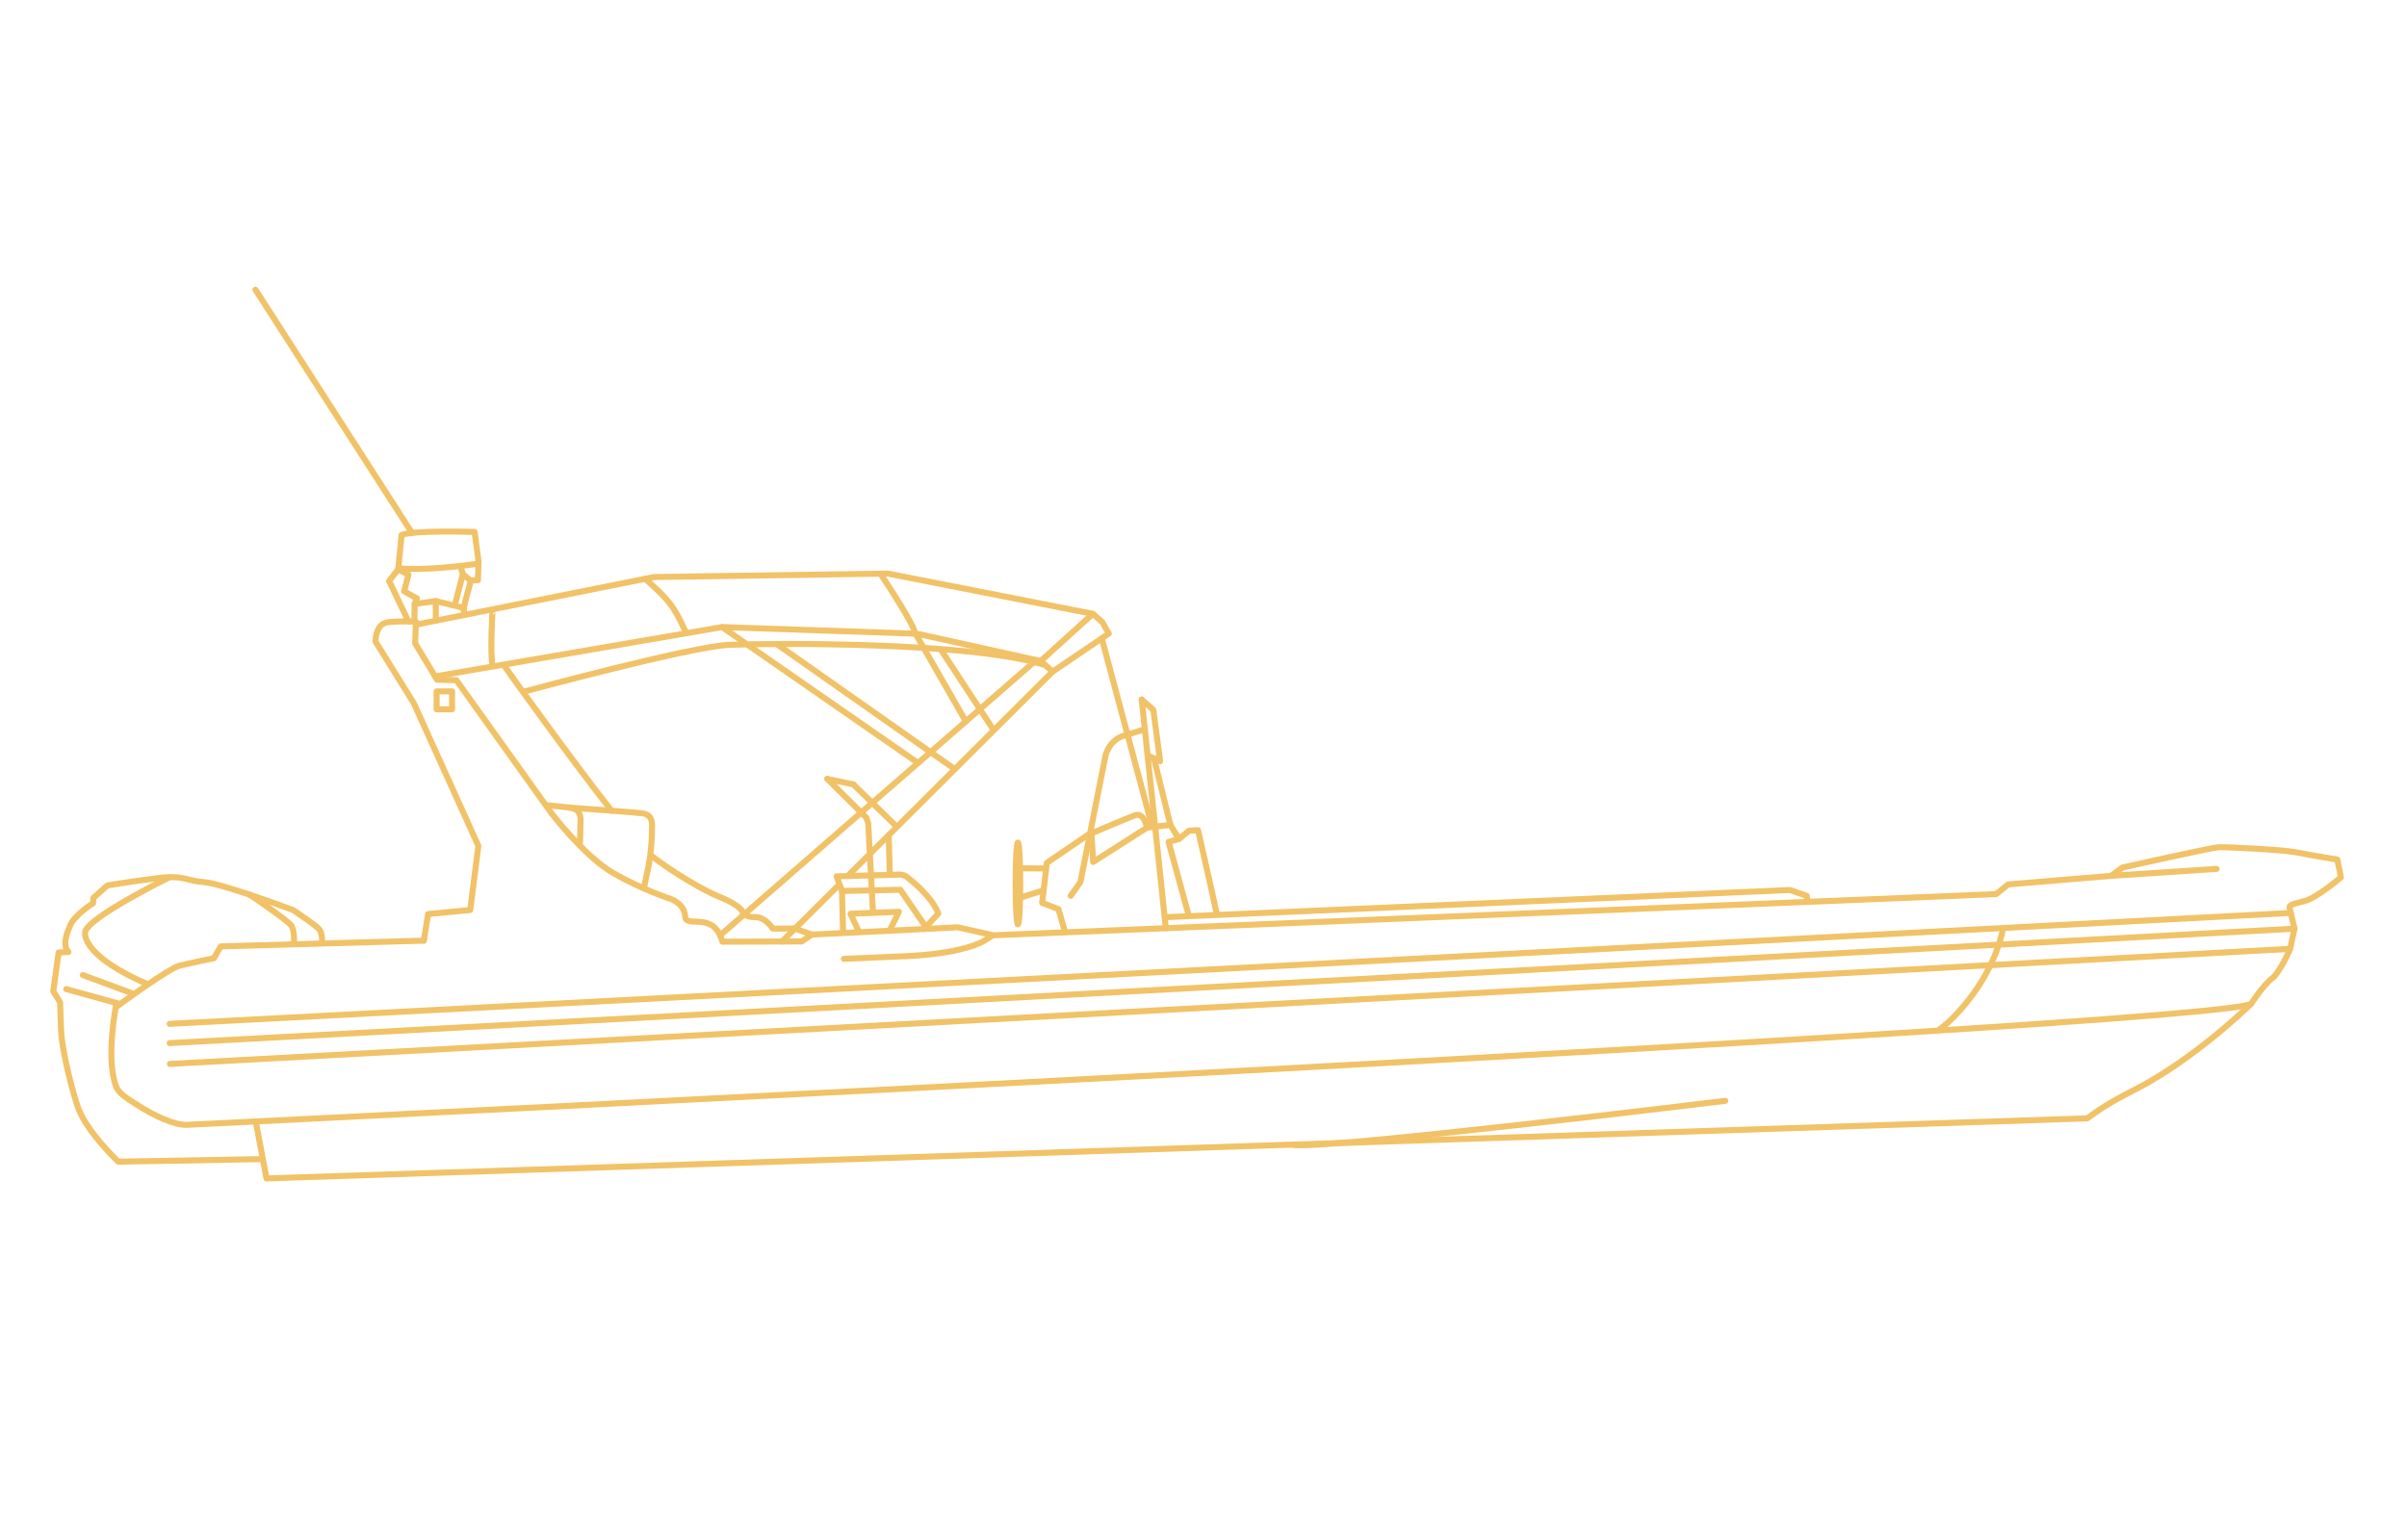<?xml version="1.0" encoding="UTF-8"?>
<svg xmlns="http://www.w3.org/2000/svg" xmlns:xlink="http://www.w3.org/1999/xlink" xmlns:xodm="http://www.corel.com/coreldraw/odm/2003" xml:space="preserve" version="1.1" style="shape-rendering:geometricPrecision; text-rendering:geometricPrecision; image-rendering:optimizeQuality; fill-rule:evenodd; clip-rule:evenodd" viewBox="0 0 2000 1280">
 <defs>
  <style type="text/css">
    .str1 {stroke:#F1C267;stroke-width:5;stroke-linecap:round;stroke-linejoin:round;stroke-miterlimit:2.613}
    .str0 {stroke:#F1C267;stroke-width:5;stroke-linecap:round;stroke-linejoin:round;stroke-miterlimit:2.613}
    .fil0 {fill:none}
  </style>
 </defs>
 <g id="Layer_x0020_1">
  <g id="_2090239331984">
   <rect class="fil0" width="2000" height="1280"></rect>
   <path class="fil0 str0" d="M96.402 835.911c0,0 -8.899,45.128 0.318,67.692 2.321,5.684 9.788,9.883 17.639,14.945 13.597,8.767 30.697,16.872 41.119,16.365 80.389,-3.917 1676.702,-81.93 1714.846,-100.458"></path>
   <path class="fil0 str0" d="M96.159 837.215c0,0 43.972,-32.432 53.058,-34.613 9.086,-2.181 28.531,-6.179 28.531,-6.179l5.633 -9.813 165.762 -4.686 3.029 0.021 3.524 -22.226 34.996 -3.358 6.78 -53.323 -53.62 -118.512 -31.788 -51.179c0,0 -0.635,-14.94 10.49,-16.212 11.126,-1.271 23.041,-0.352 23.041,-0.352l-0.656 17.857 18.185 30.309 16.095 0.418 79.049 110.629c0,0 27.054,35.463 50.818,49.355 23.763,13.893 48.336,21.847 48.336,21.847 0,0 11.378,3.953 11.857,14.471 0.478,10.518 23.784,-5.259 30.955,21.035l65.969 -0.196 8.199 -5.679 121.377 -6.083 29.584 6.635 833.199 -34.216 10.071 -8.064 85.407 -7.116 9.617 -6.973c0,0 74.293,-16.59 79.823,-16.83 5.53,-0.24 52.894,1.924 64.916,4.328 12.022,2.404 33.704,5.938 33.704,5.938l3.002 14.764c0,0 -19.761,16.916 -29.879,19.603 -10.117,2.688 -13.437,3.162 -12.805,5.85 0.632,2.687 4.11,17.231 4.11,17.231l-3.636 16.758c0,0 -8.378,19.603 -15.176,24.662 -6.798,5.059 -17.392,21.139 -17.392,21.139 0,0 -47.035,46.251 -97.36,71.689 -20.319,10.271 -29.188,16.486 -38.71,23.414l-1512.855 49.916 -8.889 -47.358"></path>
   <line class="fil0 str0" x1="140.969" y1="850.977" x2="1903.404" y2="758.814"></line>
   <line class="fil0 str0" x1="141.015" y1="866.987" x2="1906.528" y2="771.896"></line>
   <line class="fil0 str0" x1="141.16" y1="884.299" x2="1902.892" y2="788.654"></line>
   <path class="fil0 str0" d="M56.757 791.239c-4.676,-5.776 -2.063,-13.614 1.65,-22.278 3.713,-8.663 18.977,-18.289 18.977,-18.289l0.138 -4.263 11.687 -10.459c0,0 19.914,-3.319 41.764,-6.085 21.85,-2.767 23.234,2.213 38.446,3.319 15.212,1.106 74.125,23.233 74.125,23.233 0,0 19.398,12.828 21.894,16.155 2.495,3.328 2.184,9.879 2.184,9.879"></path>
   <path class="fil0 str0" d="M215.641 963.453l-117.351 2.091c0,0 -26.985,-25.311 -33.888,-46.229 -6.902,-20.918 -13.213,-50.869 -13.632,-62.165 -0.418,-11.296 -0.836,-24.056 -0.836,-24.056l-5.648 -9.204 4.393 -32.214 8.078 -0.437"></path>
   <polyline class="fil0 str0" points="346.402,519.035 543.343,479.617 737.563,476.73 908.056,510.201 864.73,549.427 762.089,526.741 599.964,521.207 361.48,562.209 "></polyline>
   <path class="fil0 str0" d="M1011.126 760.033c-5.222,-24.485 -15.681,-70.01 -15.681,-70.01l-7.561 0.462 -8.252 6.886 -7.149 -11.722 -19.369 2.214c0,0 -2.49,-13.006 -9.961,-10.239 -7.471,2.768 -39.292,16.326 -39.292,16.326l-34.034 23.243 -3.874 33.204 13.559 5.257 5.542 19.276"></path>
   <line class="fil0 str0" x1="598.345" y1="777.426" x2="860.284" y2="549.297"></line>
   <line class="fil0 str0" x1="762.812" y1="634.189" x2="599.964" y2="521.207"></line>
   <line class="fil0 str0" x1="968.707" y1="771.494" x2="948.654" y2="581.448"></line>
   <path class="fil0 str0" d="M649.807 782.556l47.271 -47.098m7.481 -7.564l170.28 -169.869"></path>
   <polyline class="fil0 str0" points="864.73,549.427 874.613,558.251 921.304,526.61 915.894,517.061 908.056,510.201 "></polyline>
   <path class="fil0 str0" d="M425.5 562.534c0,0 47.865,67.124 82.624,111.298m32.889 37.297c20.154,15.575 46.108,30.116 55.715,33.852 9.828,3.822 21.167,10.07 20.543,14.544"></path>
   <line class="fil0 str0" x1="426.186" y1="563.494" x2="418.829" y2="553.124"></line>
   <path class="fil0 str0" d="M889.646 744.575l8.072 -11.396 20.941 -105.544c0,0 3.104,-12.529 15.072,-16.119 11.969,-3.591 16.397,-5.027 16.397,-5.027"></path>
   <path class="fil0 str0" d="M700.442 771.991l-0.821 -31.412 -4.46 -12.194 51.316 -1.417c0,0 3.935,-0.472 6.926,1.81 2.991,2.283 20.778,16.135 26.288,30.539l-11.869 12.829"></path>
   <polyline class="fil0 str0" points="699.621,740.579 748.09,739.543 768.729,769.687 "></polyline>
   <polyline class="fil0 str0" points="725.372,758.296 721.417,684.139 719.778,679.508 687.4,647.404 "></polyline>
   <path class="fil0 str0" d="M385.763 509.523c-1.831,-4.169 4.172,-19.907 5.268,-26.94l6.107 -0.36 0.487 -15.701 -3.278 -24.402c0,0 -53.72,-1.639 -60.64,2.731"></path>
   <polyline class="fil0 str0" points="344.308,516.506 344.547,502.015 346.464,497.428 335.784,491.403 339.405,477.627 330.846,473.256 333.707,444.851 "></polyline>
   <polyline class="fil0 str0" points="362.182,515.876 362.094,499.594 344.547,502.015 "></polyline>
   <path class="fil0 str0" d="M397.013 468.564c-13.624,1.933 -44.598,5.73 -66.076,3.792"></path>
   <line class="fil0 str0" x1="384.116" y1="504.999" x2="362.094" y2="499.594"></line>
   <line class="fil0 str0" x1="915.726" y1="531.578" x2="957.412" y2="687.371"></line>
   <path class="fil0 str1" d="M454.75 669.311c0,0 19.217,1.73 21.442,2.595 2.225,0.866 6.18,2.349 6.18,9.27 0,6.922 -0.494,19.979 -0.494,19.979"></path>
   <path class="fil0 str1" d="M472.481 671.215c0,0 60.882,4.228 63.107,5.093 2.225,0.866 6.18,2.349 6.18,9.27 0,21.785 -2.112,31.242 -6.816,52.847"></path>
   <polyline class="fil0 str1" points="1501.959,749.114 1501.206,744.591 1487.224,739.751 968.025,762.35 "></polyline>
   <polyline class="fil0 str1" points="948.654,581.448 958.296,590 963.975,632.735 955.472,628.753 "></polyline>
   <line class="fil0 str1" x1="972.483" y1="685.649" x2="958.847" y2="630.334"></line>
   <line class="fil0 str1" x1="212.268" y1="240.818" x2="342.317" y2="442.927"></line>
   <polyline class="fil0 str1" points="339.406,516.506 323.311,482.935 330.846,473.256 "></polyline>
   <path class="fil0 str1" d="M1433.572 914.976c0,0 -344.564,42.066 -359.764,36.373"></path>
   <path class="fil0 str1" d="M1611.428 855.808c0,0 5.186,-4.081 6.903,-5.659 8.985,-8.252 37.658,-37.297 46.153,-78.865"></path>
   <line class="fil0 str1" x1="1754.04" y1="727.985" x2="1841.8" y2="722.204"></line>
   <line class="fil0 str1" x1="68.806" y1="810.437" x2="109.5" y2="825.509"></line>
   <line class="fil0 str1" x1="55.052" y1="822.117" x2="99.849" y2="834.518"></line>
   <path class="fil0 str1" d="M660.684 771.703l-18.562 0.164c0,0 -6.028,-9.53 -14.092,-9.53 -8.063,0 -8.508,-2.25 -8.508,-2.25"></path>
   <line class="fil0 str1" x1="659.915" y1="771.709" x2="674.914" y2="776.803"></line>
   <line class="fil0 str1" x1="738.432" y1="694.128" x2="739.345" y2="727.165"></line>
   <line class="fil0 str1" x1="687.4" y1="647.404" x2="709.074" y2="651.954"></line>
   <line class="fil0 str1" x1="709.074" y1="651.954" x2="744.434" y2="686.468"></line>
   <path class="fil0 str1" d="M244.319 783.676c0,0 0.619,-10.232 -2.358,-14.484 -2.976,-4.252 -34.424,-25.548 -34.424,-25.548"></path>
   <path class="fil0 str1" d="M140.412 729.332c0,0 -69.628,34.254 -69.792,45.896 -0.164,11.641 16.659,27.688 51.747,42.609"></path>
   <polyline class="fil0 str1" points="739.204,773.581 746.85,757.861 706.734,759.479 713.096,773.283 "></polyline>
   <path class="fil0 str1" d="M823.975 777.949c0,0 -5.627,3.756 -7.257,4.62 -5.853,3.101 -23.788,10.419 -65.107,12.215 -34.028,1.479 -46.138,2.006 -50.447,2.194"></path>
   <polygon class="fil0 str1" points="362.789,574.645 375.631,574.645 375.631,589.537 362.789,589.537 "></polygon>
   <polyline class="fil0 str1" points="377.997,502.669 384.58,477.169 391.031,482.583 "></polyline>
   <line class="fil0 str1" x1="384.58" y1="477.169" x2="382.659" y2="470.717"></line>
   <polyline class="fil0 str1" points="979.632,697.371 971.004,699.78 987.628,760.642 "></polyline>
   <polyline class="fil0 str1" points="907.013,693.311 908.309,716.431 953.114,687.863 "></polyline>
   <ellipse class="fil0 str1" cx="845.799" cy="734.326" rx="1.929" ry="34.009"></ellipse>
   <line class="fil0 str1" x1="849.485" y1="721.73" x2="868.502" y2="721.838"></line>
   <line class="fil0 str1" x1="848.945" y1="745.717" x2="865.8" y2="740.423"></line>
   <path class="fil0 str1" d="M409.526 506.927c-0.647,0.08 -2.231,39.443 -0.27,45.682"></path>
   <path class="fil0 str1" d="M536.046 481.077c18.503,16.472 23.833,21.947 33.635,44.272"></path>
   <path class="fil0 str1" d="M732.18 477.867c3.389,4.963 28.139,42.464 27.944,48.254"></path>
   <line class="fil0 str1" x1="760.445" y1="526.201" x2="802.52" y2="599.605"></line>
   <line class="fil0 str1" x1="645.774" y1="535.593" x2="793.376" y2="639.292"></line>
   <line class="fil0 str1" x1="825.738" y1="607.008" x2="781.669" y2="539.81"></line>
   <path class="fil0 str1" d="M435.264 574.899c0,0 139.04,-37.649 170.654,-38.936 31.613,-1.287 198.291,-3.005 261.729,16.6"></path>
  </g>
 </g>
</svg>
